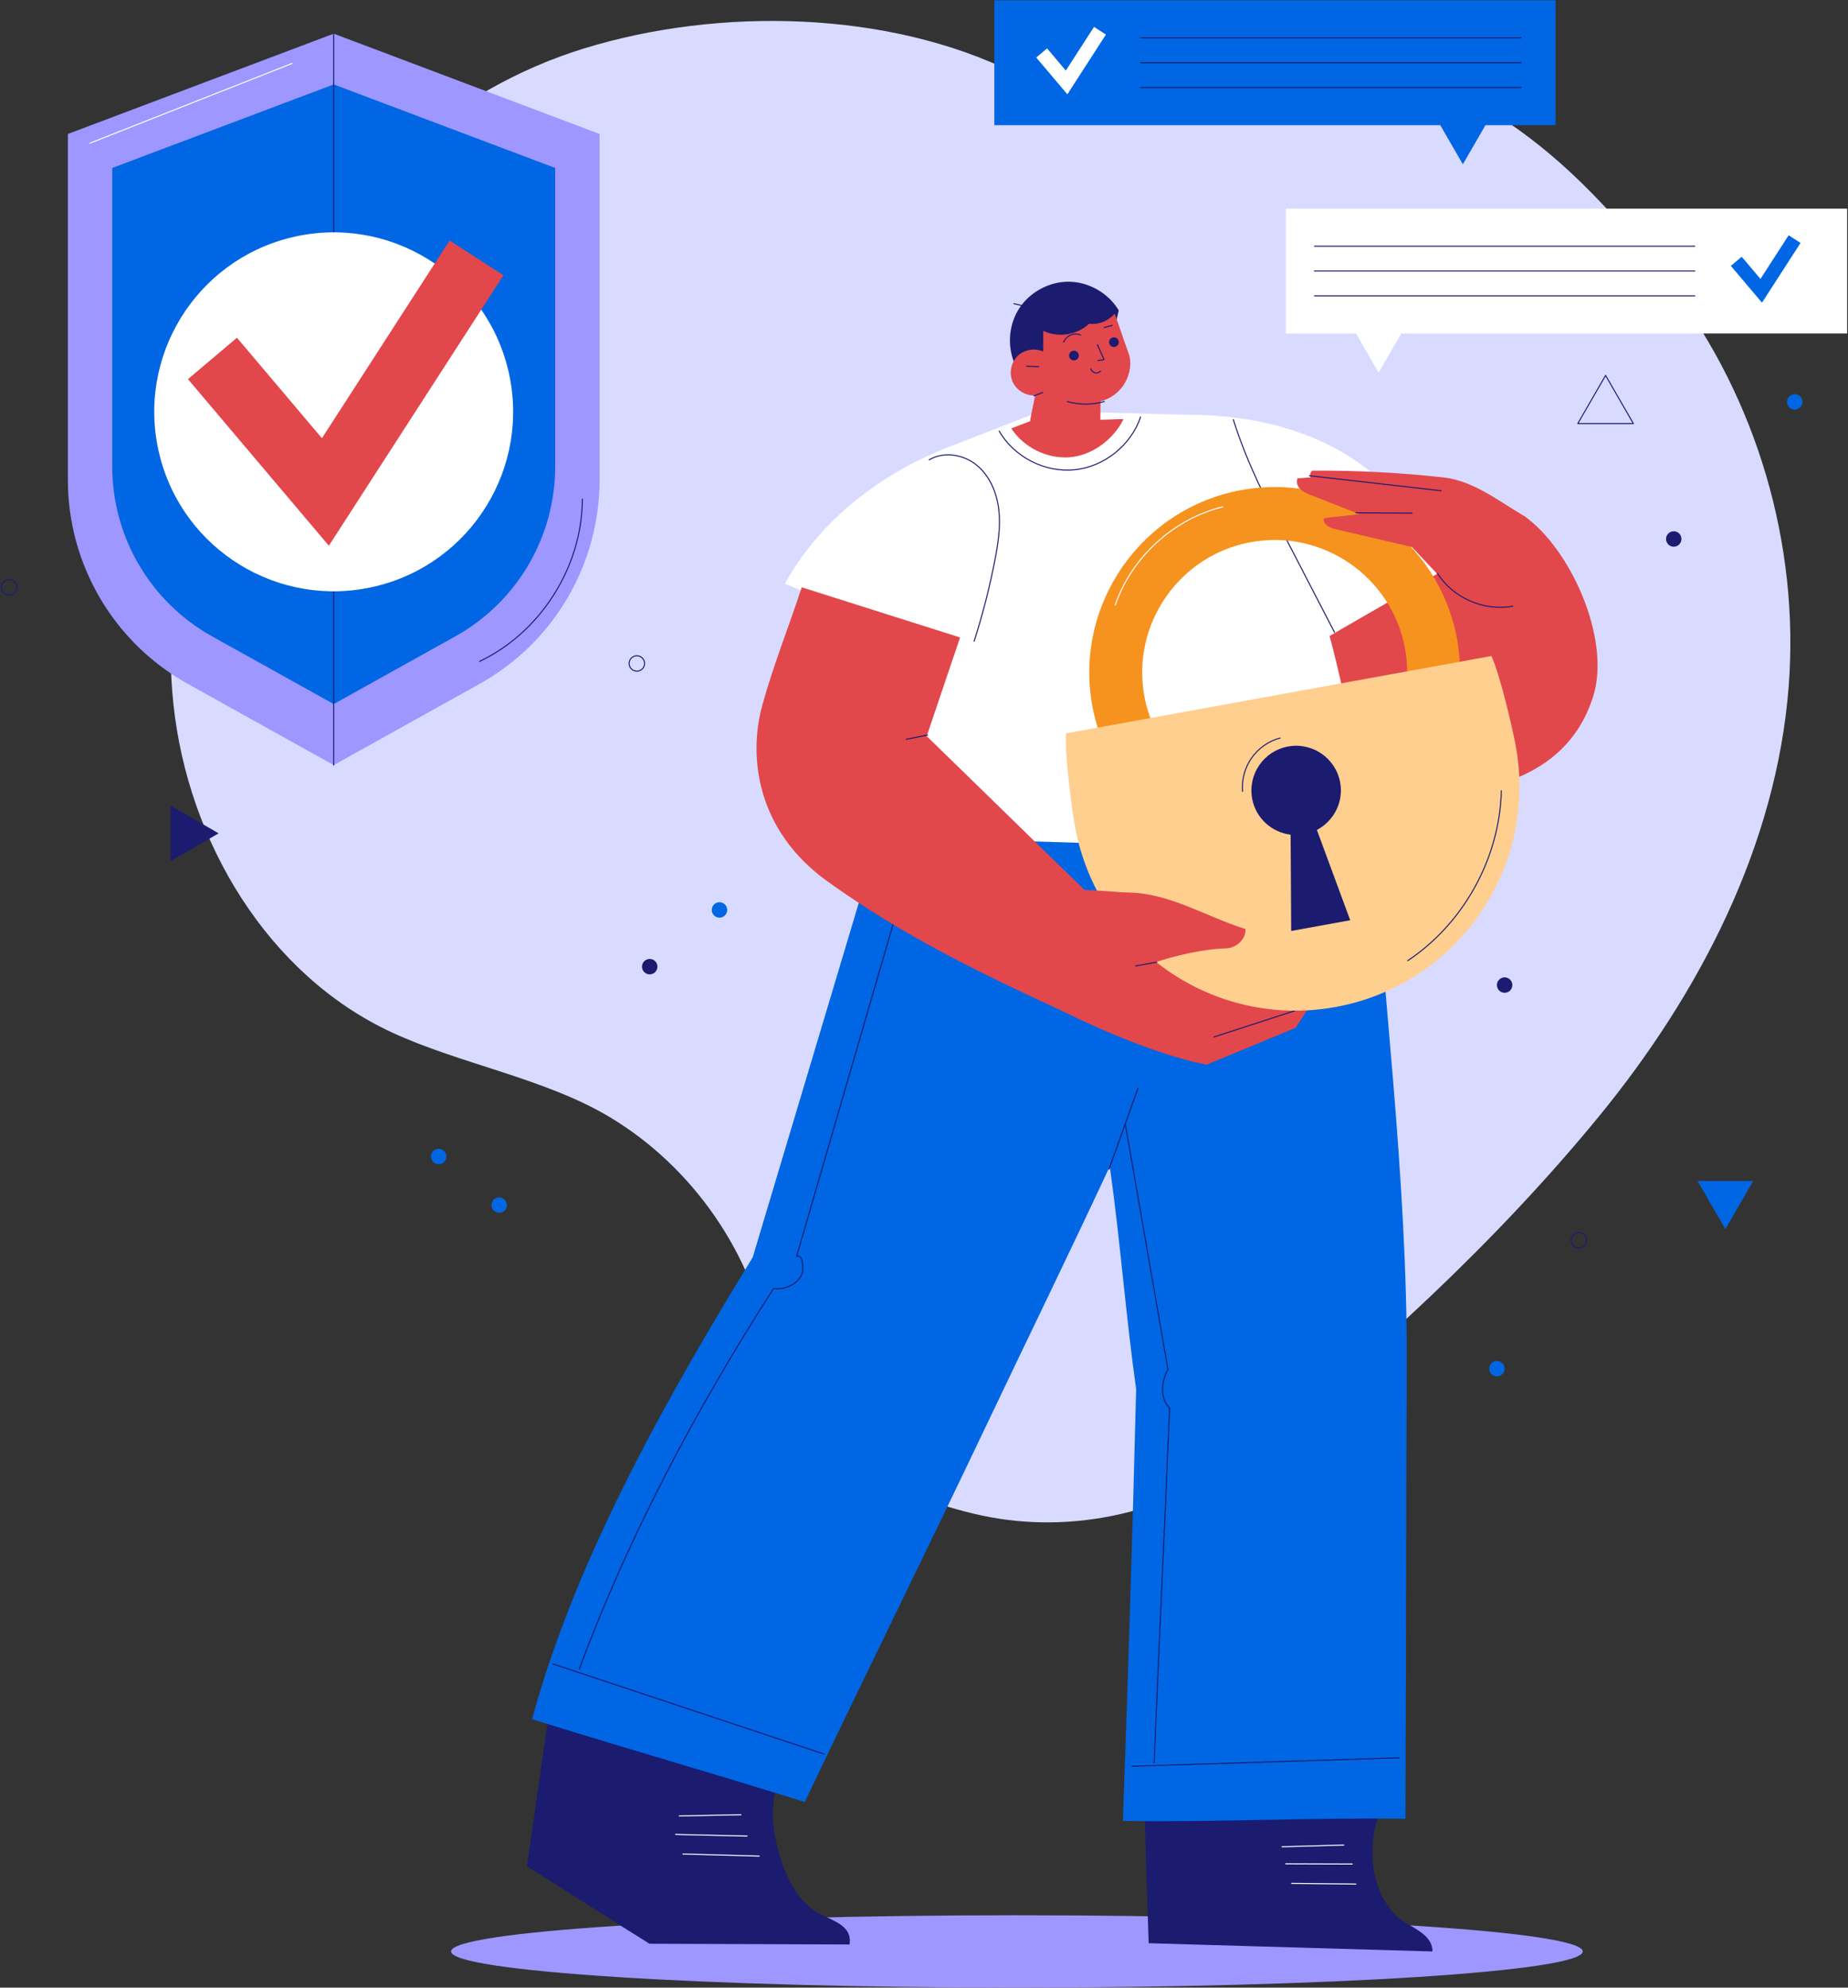 <svg width="1790" height="1925" viewBox="0 0 1790 1925" fill="none" xmlns="http://www.w3.org/2000/svg">
<rect x="0" y="0" width="1790" height="1925" fill="#333333" stroke="none"/>
<g clip-path="url(#clip0_947_639)">
<path d="M982.317 70.535C1056.8 56.372 1132.24 44.697 1208.05 45.993C1283.86 47.29 1360.54 62.087 1427.2 98.227C1503.87 139.796 1565.2 206.803 1618 276.22C1701.6 386.115 1743.17 527.188 1732.54 664.856C1720.65 818.72 1646.17 962.418 1548.31 1081.74C1450.45 1201.07 1329.42 1313.18 1207.96 1408.38C1136.44 1464.44 1039.58 1486.77 950.732 1467.68C861.888 1448.6 762.103 1394.91 745.69 1305.54C728.775 1213.4 670.601 1129.65 590.173 1081.63C527.913 1044.46 445.855 1030.47 380.022 1000.08C259.077 944.24 182.057 814.687 168.007 682.212C153.957 549.738 196.113 416.024 263.378 301.038C332.278 183.248 435.67 86.844 566.125 46.797C696.57 6.758 859.981 10.069 982.317 70.535Z" fill="#D8DBFF"/>
<path d="M1555.2 363.584L1528.28 410.206H1582.11L1555.2 363.584Z" stroke="#1B1B70" stroke-miterlimit="10" stroke-linecap="round" stroke-linejoin="round"/>
<path d="M211.774 807.07L165.157 780.152V833.987L211.774 807.07Z" fill="#1B1B70"/>
<path d="M1671.23 1190.41L1698.15 1143.79H1644.32L1671.23 1190.41Z" fill="#0066E3"/>
<path d="M1628.68 522.003C1628.68 517.876 1625.34 514.527 1621.21 514.527C1617.08 514.527 1613.74 517.871 1613.74 522.003C1613.74 526.131 1617.08 529.475 1621.21 529.475C1625.33 529.479 1628.68 526.131 1628.68 522.003Z" fill="#1B1B70"/>
<path d="M1536.86 1201.16C1536.86 1197.03 1533.51 1193.69 1529.39 1193.69C1525.26 1193.69 1521.92 1197.03 1521.92 1201.16C1521.92 1205.29 1525.26 1208.63 1529.39 1208.63C1533.51 1208.64 1536.86 1205.29 1536.86 1201.16Z" stroke="#1B1B70" stroke-miterlimit="10" stroke-linecap="round" stroke-linejoin="round"/>
<path d="M704.375 881.253C704.375 877.125 701.031 873.781 696.904 873.781C692.776 873.781 689.432 877.129 689.432 881.253C689.432 885.38 692.776 888.724 696.904 888.724C701.031 888.729 704.375 885.38 704.375 881.253Z" fill="#0066E3"/>
<path d="M432.406 1120.03C432.406 1115.91 429.058 1112.56 424.93 1112.56C420.802 1112.56 417.459 1115.91 417.459 1120.03C417.459 1124.16 420.802 1127.51 424.93 1127.51C429.058 1127.51 432.406 1124.16 432.406 1120.03Z" fill="#0066E3"/>
<path d="M1457.41 1325.5C1457.41 1321.38 1454.06 1318.03 1449.94 1318.03C1445.81 1318.03 1442.46 1321.38 1442.46 1325.5C1442.46 1329.63 1445.81 1332.97 1449.94 1332.97C1454.06 1332.98 1457.41 1329.63 1457.41 1325.5Z" fill="#0066E3"/>
<path d="M1745.87 389.253C1745.87 385.125 1742.52 381.781 1738.4 381.781C1734.27 381.781 1730.93 385.125 1730.93 389.253C1730.93 393.38 1734.27 396.724 1738.4 396.724C1742.52 396.724 1745.87 393.38 1745.87 389.253Z" fill="#0066E3"/>
<path d="M1464.88 954.017C1464.88 949.889 1461.54 946.546 1457.41 946.546C1453.28 946.546 1449.94 949.894 1449.94 954.017C1449.94 958.14 1453.28 961.489 1457.41 961.489C1461.53 961.493 1464.88 958.145 1464.88 954.017Z" fill="#1B1B70"/>
<path d="M624.336 642.546C624.336 638.418 620.988 635.074 616.86 635.074C612.732 635.074 609.389 638.422 609.389 642.546C609.389 646.673 612.737 650.022 616.86 650.022C620.988 650.017 624.336 646.673 624.336 642.546Z" stroke="#1B1B70" stroke-miterlimit="10" stroke-linecap="round" stroke-linejoin="round"/>
<path d="M16.303 568.79C16.303 564.662 12.954 561.318 8.831 561.318C4.704 561.318 1.36 564.662 1.36 568.79C1.36 572.917 4.704 576.261 8.831 576.261C12.954 576.266 16.303 572.917 16.303 568.79Z" stroke="#1B1B70" stroke-miterlimit="10" stroke-linecap="round" stroke-linejoin="round"/>
<path d="M636.799 936.172C636.799 932.044 633.451 928.7 629.328 928.7C625.2 928.7 621.852 932.048 621.852 936.172C621.852 940.299 625.2 943.648 629.328 943.648C633.451 943.643 636.799 940.299 636.799 936.172Z" fill="#1B1B70"/>
<path d="M490.974 1167.1C490.974 1162.97 487.631 1159.63 483.498 1159.63C479.371 1159.63 476.027 1162.97 476.027 1167.1C476.027 1171.23 479.375 1174.57 483.498 1174.57C487.626 1174.57 490.974 1171.23 490.974 1167.1Z" fill="#0066E3"/>
<path d="M464.658 662.254L323.238 740.973L181.818 662.254C110.171 622.371 65.747 546.803 65.747 464.806V129.741L323.238 32.609L580.729 129.741V464.801C580.729 546.807 536.305 622.371 464.658 662.254Z" fill="#9E97FF"/>
<path d="M441.051 616.28L323.233 681.86L205.415 616.28C145.725 583.051 108.715 520.101 108.715 451.784V162.679L323.233 81.758L537.751 162.679V451.784C537.751 520.101 500.747 583.056 441.051 616.28Z" fill="#0066E3"/>
<path d="M464.574 640.506C523.677 612.476 564.021 548.746 564.068 483.331" stroke="#1B1B70" stroke-miterlimit="10" stroke-linecap="round" stroke-linejoin="round"/>
<path d="M87.053 138.682C152.327 112.934 217.606 87.191 282.881 61.442" stroke="white" stroke-miterlimit="10" stroke-linecap="round" stroke-linejoin="round"/>
<path d="M323.233 32.609V740.973" stroke="#1B1B70" stroke-miterlimit="10" stroke-linecap="round" stroke-linejoin="round"/>
<path d="M363.752 567.834C457.087 545.451 514.604 451.643 492.221 358.308C469.837 264.973 376.029 207.456 282.694 229.839C189.36 252.223 131.842 346.031 154.226 439.366C176.609 532.7 270.417 590.218 363.752 567.834Z" fill="white"/>
<path d="M318.533 528.521L182.076 367.199L229.51 327.081L311.817 424.41L435.472 232.917L487.659 266.601L318.533 528.521Z" fill="#E2474B"/>
<path d="M1506.79 0.334H963.129V121.242H1395.06L1416.94 159.139L1438.82 121.242H1506.79V0.334Z" fill="#0066E3"/>
<path d="M1033.86 91.343L1003.72 55.719L1014.2 46.862L1032.37 68.356L1059.68 26.068L1071.2 33.507L1033.86 91.343Z" fill="white"/>
<path d="M1473.25 36.742H1104.9" stroke="#1B1B70" stroke-miterlimit="10" stroke-linecap="round" stroke-linejoin="round"/>
<path d="M1473.25 60.786H1104.9" stroke="#1B1B70" stroke-miterlimit="10" stroke-linecap="round" stroke-linejoin="round"/>
<path d="M1473.25 84.834H1104.9" stroke="#1B1B70" stroke-miterlimit="10" stroke-linecap="round" stroke-linejoin="round"/>
<path d="M1245.49 202.111H1789.15V323.019H1357.22L1335.34 360.916L1313.46 323.019H1245.49V202.111Z" fill="white"/>
<path d="M1706.68 293.12L1676.55 257.496L1687.03 248.64L1705.21 270.128L1732.51 227.846L1744.03 235.284L1706.68 293.12Z" fill="#0066E3"/>
<path d="M1641.58 238.431H1273.23" stroke="#1B1B70" stroke-miterlimit="10" stroke-linecap="round" stroke-linejoin="round"/>
<path d="M1641.58 262.479H1273.23" stroke="#1B1B70" stroke-miterlimit="10" stroke-linecap="round" stroke-linejoin="round"/>
<path d="M1641.58 286.527H1273.23" stroke="#1B1B70" stroke-miterlimit="10" stroke-linecap="round" stroke-linejoin="round"/>
<path d="M984.97 1924.96C1287.67 1924.96 1533.06 1909.27 1533.06 1889.92C1533.06 1870.57 1287.67 1854.88 984.97 1854.88C682.266 1854.88 436.877 1870.57 436.877 1889.92C436.877 1909.27 682.266 1924.96 984.97 1924.96Z" fill="#9E97FF"/>
<path d="M1352.04 1855.16C1323.81 1825.76 1323.81 1779.21 1341.37 1742.44C1262.04 1744.3 1187.85 1749.91 1108.52 1751.77C1109.88 1795.16 1111.26 1838.56 1112.62 1881.95L1387.53 1889.92C1387.53 1871.14 1362.06 1865.6 1352.04 1855.16Z" fill="#1B1B70"/>
<path d="M1241.79 1788.55C1261.72 1787.99 1281.66 1787.43 1301.6 1786.87" stroke="white" stroke-miterlimit="10" stroke-linecap="round" stroke-linejoin="round"/>
<path d="M1245.29 1805.06C1266.79 1805.13 1288.28 1805.2 1309.77 1805.27" stroke="white" stroke-miterlimit="10" stroke-linecap="round" stroke-linejoin="round"/>
<path d="M1251.15 1824C1271.86 1824.22 1292.57 1824.44 1313.29 1824.67" stroke="white" stroke-miterlimit="10" stroke-linecap="round" stroke-linejoin="round"/>
<path d="M790.349 1851.4C767.118 1836.72 756.669 1806.67 750.931 1779.8C746.24 1757.85 748.616 1730.46 759.496 1710.83C683.078 1691.78 608.633 1674.91 532.21 1655.85C524.945 1706.4 517.681 1756.94 510.416 1807.49C549.947 1832.04 589.576 1857.92 629.107 1882.47L822.841 1883.17C826.194 1863.44 803.352 1859.62 790.349 1851.4Z" fill="#1B1B70"/>
<path d="M657.964 1758.72C677.885 1758.32 697.805 1757.91 717.726 1757.5" stroke="white" stroke-miterlimit="10" stroke-linecap="round" stroke-linejoin="round"/>
<path d="M654.442 1776.6C677.504 1777.13 700.566 1777.66 723.628 1778.19" stroke="white" stroke-miterlimit="10" stroke-linecap="round" stroke-linejoin="round"/>
<path d="M661.472 1795.54C686.093 1796.23 710.714 1796.91 735.335 1797.59" stroke="white" stroke-miterlimit="10" stroke-linecap="round" stroke-linejoin="round"/>
<path d="M1326.98 769.915L852.275 806.102C811.228 943.258 770.18 1080.41 729.132 1217.57C655.311 1338.27 559.085 1503.02 515.375 1664.99C603.491 1692.51 691.414 1717.67 779.525 1745.19C836.943 1624.43 896.671 1503.93 954.085 1383.17C994.625 1297.91 1035.08 1215.19 1074.95 1129.62C1085.06 1201.2 1090.38 1273.75 1100.49 1345.32C1096.82 1493.56 1092.61 1623.44 1087.66 1763.53C1177.91 1764.95 1271.07 1760.04 1361.33 1761.47C1361.96 1615.51 1361.99 1469.83 1362.62 1323.87C1363.43 1139.48 1338.42 953.947 1326.98 769.915Z" fill="#0066E3"/>
<path d="M1074.21 1132.4C1083.53 1106.34 1092.86 1080.28 1102.18 1054.22" stroke="#1B1B70" stroke-miterlimit="10" stroke-linecap="round" stroke-linejoin="round"/>
<path d="M871.853 871.673C838.46 986.622 805.066 1101.57 771.668 1216.52C777.045 1215.66 777.407 1223.1 777.628 1228.54C777.848 1233.97 774.42 1239.01 770.119 1242.34C764.258 1246.87 756.538 1248.93 749.198 1247.91C674.231 1364.9 609.361 1486.39 560.987 1616.65" stroke="#1B1B70" stroke-miterlimit="10" stroke-linecap="round" stroke-linejoin="round"/>
<path d="M535.53 1611.47C623.129 1640.58 710.728 1669.69 798.328 1698.79" stroke="#1B1B70" stroke-miterlimit="10" stroke-linecap="round" stroke-linejoin="round"/>
<path d="M1096.44 1710.57C1182.78 1707.84 1269.12 1705.12 1355.45 1702.39" stroke="#1B1B70" stroke-miterlimit="10" stroke-linecap="round" stroke-linejoin="round"/>
<path d="M1090.19 1089.89C1103.9 1168.68 1117.61 1247.48 1131.32 1326.27C1124.83 1337.55 1123.41 1354.69 1132.89 1363.6C1128.23 1478.48 1122.59 1592.31 1117.92 1707.2" stroke="#1B1B70" stroke-miterlimit="10" stroke-linecap="round" stroke-linejoin="round"/>
<path d="M1475.59 499.354C1519.62 529.052 1561.23 617.821 1543.06 674.839C1524.9 731.858 1479.18 753.549 1437.56 763.514C1395.95 773.479 1296.3 732.91 1296.3 732.91L1262.1 611.115L1373.26 506.229L1475.59 499.354Z" fill="#E2474B"/>
<path d="M1404.75 548.446C1380.29 522.398 1363.98 490.268 1337.84 465.914C1289.43 420.823 1222.34 402.589 1156.2 401.725C1123.56 401.297 1091.49 399.771 1058.86 399.344C1057.73 407.355 1052.04 414.451 1044.65 417.752C1037.26 421.053 1028.43 420.65 1021.15 417.128C1013.86 413.606 1008.34 406.834 1005.27 399.348C976.56 410.511 947.844 421.669 919.132 432.826C853.238 458.438 794.439 503.478 760.22 565.338C798.013 580.365 833.801 598.078 871.595 613.106C864.706 678.728 857.112 744.786 850.223 810.408L1321.87 824.491C1317.23 754.202 1306.28 683.945 1287.84 615.961C1326.76 593.181 1365.82 571.222 1404.75 548.446Z" fill="white"/>
<path d="M967.849 417.545C982.251 442.566 1012 457.842 1040.73 454.972C1069.46 452.103 1095.59 431.234 1104.76 403.856" stroke="#1B1B70" stroke-miterlimit="10" stroke-linecap="round" stroke-linejoin="round"/>
<path d="M899.987 445.393C914.093 436.827 933.375 440.058 946.115 450.549C958.856 461.04 965.618 477.462 967.463 493.86C969.314 510.258 966.731 526.821 963.575 543.018C958.442 569.362 951.755 595.406 943.57 620.971" stroke="#1B1B70" stroke-miterlimit="10" stroke-linecap="round" stroke-linejoin="round"/>
<path d="M1194.64 406.421C1207.56 448.018 1227.68 486.948 1247.7 525.624C1262.66 554.528 1277.62 583.427 1292.59 612.331" stroke="#1B1B70" stroke-miterlimit="10" stroke-linecap="round" stroke-linejoin="round"/>
<path d="M1031.86 980.512C1031.86 980.512 1109.02 1019.67 1168.8 1031.1L1255 995.398L1274.6 965.156L1096.83 900.191L1004.38 936.172L1031.86 980.512Z" fill="#E2474B"/>
<path d="M1175.89 1004.27C1202.03 995.783 1228.19 987.297 1254.33 978.807" stroke="#1B1B70" stroke-miterlimit="10" stroke-linecap="round" stroke-linejoin="round"/>
<path d="M1413.51 666.142L1362.45 661.878C1363.41 650.349 1362.92 639.06 1360.96 628.339C1348.3 558.707 1281.36 512.362 1211.74 525.018C1142.09 537.678 1095.75 604.624 1108.41 674.257C1110.35 684.921 1113.86 695.666 1118.84 706.194L1072.52 728.11C1065.63 713.529 1060.74 698.493 1058 683.419C1040.29 585.995 1105.15 492.32 1202.57 474.606C1300 456.893 1393.66 521.749 1411.38 619.173C1414.13 634.317 1414.85 650.124 1413.51 666.142Z" fill="#F6921E"/>
<path d="M1080.21 585.977C1096.13 539.618 1136.72 502.557 1184.32 490.888" stroke="white" stroke-miterlimit="10" stroke-linecap="round" stroke-linejoin="round"/>
<path d="M1032.61 710.247C1031.08 728.796 1037.79 781.401 1041.27 800.584C1062.71 918.496 1175.67 996.703 1293.59 975.266C1411.5 953.828 1489.71 840.861 1468.27 722.95C1464.78 703.766 1452.55 652.167 1444.59 635.346L1032.61 710.247Z" fill="#FFCF8F"/>
<path d="M1298.11 757.841C1293.83 734.29 1271.27 718.671 1247.72 722.954C1224.17 727.237 1208.55 749.796 1212.83 773.347C1216.3 792.431 1231.83 806.101 1250.11 808.398L1250.67 901.618L1307.84 891.226L1275.56 803.772C1291.86 795.188 1301.58 776.93 1298.11 757.841Z" fill="#1B1B70"/>
<path d="M1203.53 766.411C1202.6 755.005 1205.8 743.312 1212.39 733.962C1218.99 724.612 1228.93 717.671 1239.98 714.713" stroke="#1B1B70" stroke-miterlimit="10" stroke-linecap="round" stroke-linejoin="round"/>
<path d="M1363.57 930.367C1417.75 894.311 1452.69 830.906 1454.23 765.838" stroke="#1B1B70" stroke-miterlimit="10" stroke-linecap="round" stroke-linejoin="round"/>
<path d="M982.12 294.078C984.834 294.726 987.548 295.374 990.258 296.022" stroke="#1B1B70" stroke-miterlimit="10" stroke-linecap="round" stroke-linejoin="round"/>
<path d="M1035.45 272.843C1016.09 272.632 996.95 283.108 986.694 299.53C976.438 315.952 975.423 337.746 984.111 355.051L1076.47 332.163C1078.94 321.648 1081.13 311.106 1083.6 300.587C1073.72 283.944 1054.81 273.054 1035.45 272.843Z" fill="#1B1B70"/>
<path d="M1088.23 405.914C1080.86 405.928 1073.18 406.482 1065.8 406.496C1065.76 400.692 1066.04 394.418 1066 388.614C1075.92 386.228 1084.72 379.555 1089.7 370.656C1094.68 361.753 1096.53 351.116 1092.97 341.555C1088.42 329.322 1084.28 316.136 1079.73 303.907C1073.38 310.754 1064.19 314.774 1054.94 313.487C1043.62 324.415 1024.64 327.42 1010.57 320.376C1010.16 327.594 1010.84 333.201 1010.43 340.419C1002.26 336.704 991.878 338.573 985.51 344.908C979.147 351.238 977.217 361.607 980.885 369.801C984.552 377.996 993.569 383.467 1002.53 382.941C1001.25 391.248 998.988 399.659 997.706 407.966C992.019 410.211 985.177 412.629 979.49 414.874C991.54 433.183 1013.7 444.318 1035.56 442.885C1057.45 441.448 1078.66 425.637 1088.23 405.914Z" fill="#E2474B"/>
<path d="M1040.24 349.017C1042.83 349.017 1044.93 346.915 1044.93 344.321C1044.93 341.727 1042.83 339.625 1040.24 339.625C1037.64 339.625 1035.54 341.727 1035.54 344.321C1035.54 346.915 1037.64 349.017 1040.24 349.017Z" fill="#1B1B70"/>
<path d="M1078.97 336.071C1081.56 336.071 1083.67 333.968 1083.67 331.375C1083.67 328.781 1081.56 326.679 1078.97 326.679C1076.38 326.679 1074.27 328.781 1074.27 331.375C1074.27 333.968 1076.38 336.071 1078.97 336.071Z" fill="#1B1B70"/>
<path d="M1062.98 333.887C1065.12 338.677 1067.25 343.467 1069.39 348.252C1067.72 348.458 1065.28 349.055 1063.61 349.261" stroke="#1B1B70" stroke-miterlimit="10" stroke-linecap="round" stroke-linejoin="round"/>
<path d="M1056.64 357.202C1057.17 359.071 1058.75 360.607 1060.64 361.062C1062.53 361.522 1064.64 360.884 1065.97 359.466" stroke="#1B1B70" stroke-miterlimit="10" stroke-linecap="round" stroke-linejoin="round"/>
<path d="M1030.2 331.313C1031.49 328.27 1034 325.772 1037.04 324.495C1040.08 323.218 1043.63 323.18 1046.69 324.396" stroke="#1B1B70" stroke-miterlimit="10" stroke-linecap="round" stroke-linejoin="round"/>
<path d="M1069.55 317.23C1072.17 316.497 1074.78 315.765 1077.4 315.032" stroke="#1B1B70" stroke-miterlimit="10" stroke-linecap="round" stroke-linejoin="round"/>
<path d="M994.292 354.709C998.26 354.826 1002.23 354.948 1006.2 355.066" stroke="#1B1B70" stroke-miterlimit="10" stroke-linecap="round" stroke-linejoin="round"/>
<path d="M1033.78 388.891C1045.4 392.225 1057.97 392.211 1069.59 388.849" stroke="#1B1B70" stroke-miterlimit="10" stroke-linecap="round" stroke-linejoin="round"/>
<path d="M1001.45 383.327C1004.28 382.275 1007.1 381.228 1009.92 380.176" stroke="#1B1B70" stroke-miterlimit="10" stroke-linecap="round" stroke-linejoin="round"/>
<path d="M1475.59 499.355C1450.65 484.534 1426.69 465.501 1397.85 462.327C1355.76 457.696 1313.4 455.508 1271.06 455.785C1269.06 457.523 1268.36 459.983 1269.48 462.383C1265.36 462.458 1260.86 463.148 1256.75 463.224C1255.37 467.004 1256.57 470.991 1259.48 473.766C1262.4 476.541 1266.25 478.072 1269.99 479.542C1285.54 485.647 1301.08 491.752 1316.63 497.852C1305.18 499.787 1293.73 500.068 1282.28 502.003C1281.42 504.901 1283.66 507.685 1286.09 509.484C1288.52 511.282 1291.56 512.01 1294.5 512.696C1318.88 518.383 1343.26 524.074 1367.63 529.761C1379.31 542.276 1390.77 554.396 1402.45 566.911C1414.72 580.051 1431.05 590.326 1448.86 587.874C1466.67 585.428 1482.45 571.842 1487.53 554.598C1492.8 536.674 1491.66 508.906 1475.59 499.355Z" fill="#E2474B"/>
<path d="M1313.3 496.626C1331.46 496.739 1349.64 496.851 1367.81 496.964" stroke="#1B1B70" stroke-miterlimit="10" stroke-linecap="round" stroke-linejoin="round"/>
<path d="M1268.33 460.721C1310.88 465.576 1353.43 470.432 1395.98 475.292" stroke="#1B1B70" stroke-miterlimit="10" stroke-linecap="round" stroke-linejoin="round"/>
<path d="M1392.36 555.312C1407.41 579.121 1437.65 592.279 1465.32 587.067" stroke="#1B1B70" stroke-miterlimit="10" stroke-linecap="round" stroke-linejoin="round"/>
<path d="M1094.93 864.474C1078.82 864.009 1066.61 862.342 1050.49 861.877C999.443 812.4 948.675 762.458 897.625 712.985C908.393 681.114 919.165 649.242 929.933 617.37L776.562 568.79C764.282 606.414 748.62 645.401 738.219 683.588C724.784 732.906 732.715 804.252 801.587 853.678C876.657 907.55 951.985 943.606 1031.86 980.512L1041.99 956.52C1090.69 943.498 1137.76 920.21 1188.13 918.388C1197.78 918.041 1206.91 909.405 1206.43 899.764C1169.07 888.156 1134.04 865.605 1094.93 864.474Z" fill="#E2474B"/>
<path d="M1120.45 931.781C1113.63 933.04 1106.8 934.298 1099.98 935.552" stroke="#1B1B70" stroke-miterlimit="10" stroke-linecap="round" stroke-linejoin="round"/>
<path d="M898.282 711.887C891.445 713.249 884.603 714.615 877.765 715.977" stroke="#1B1B70" stroke-miterlimit="10" stroke-linecap="round" stroke-linejoin="round"/>
</g>
<defs>
<clipPath id="clip0_947_639">
<rect width="1790" height="1925" fill="white"/>
</clipPath>
</defs>
</svg>
